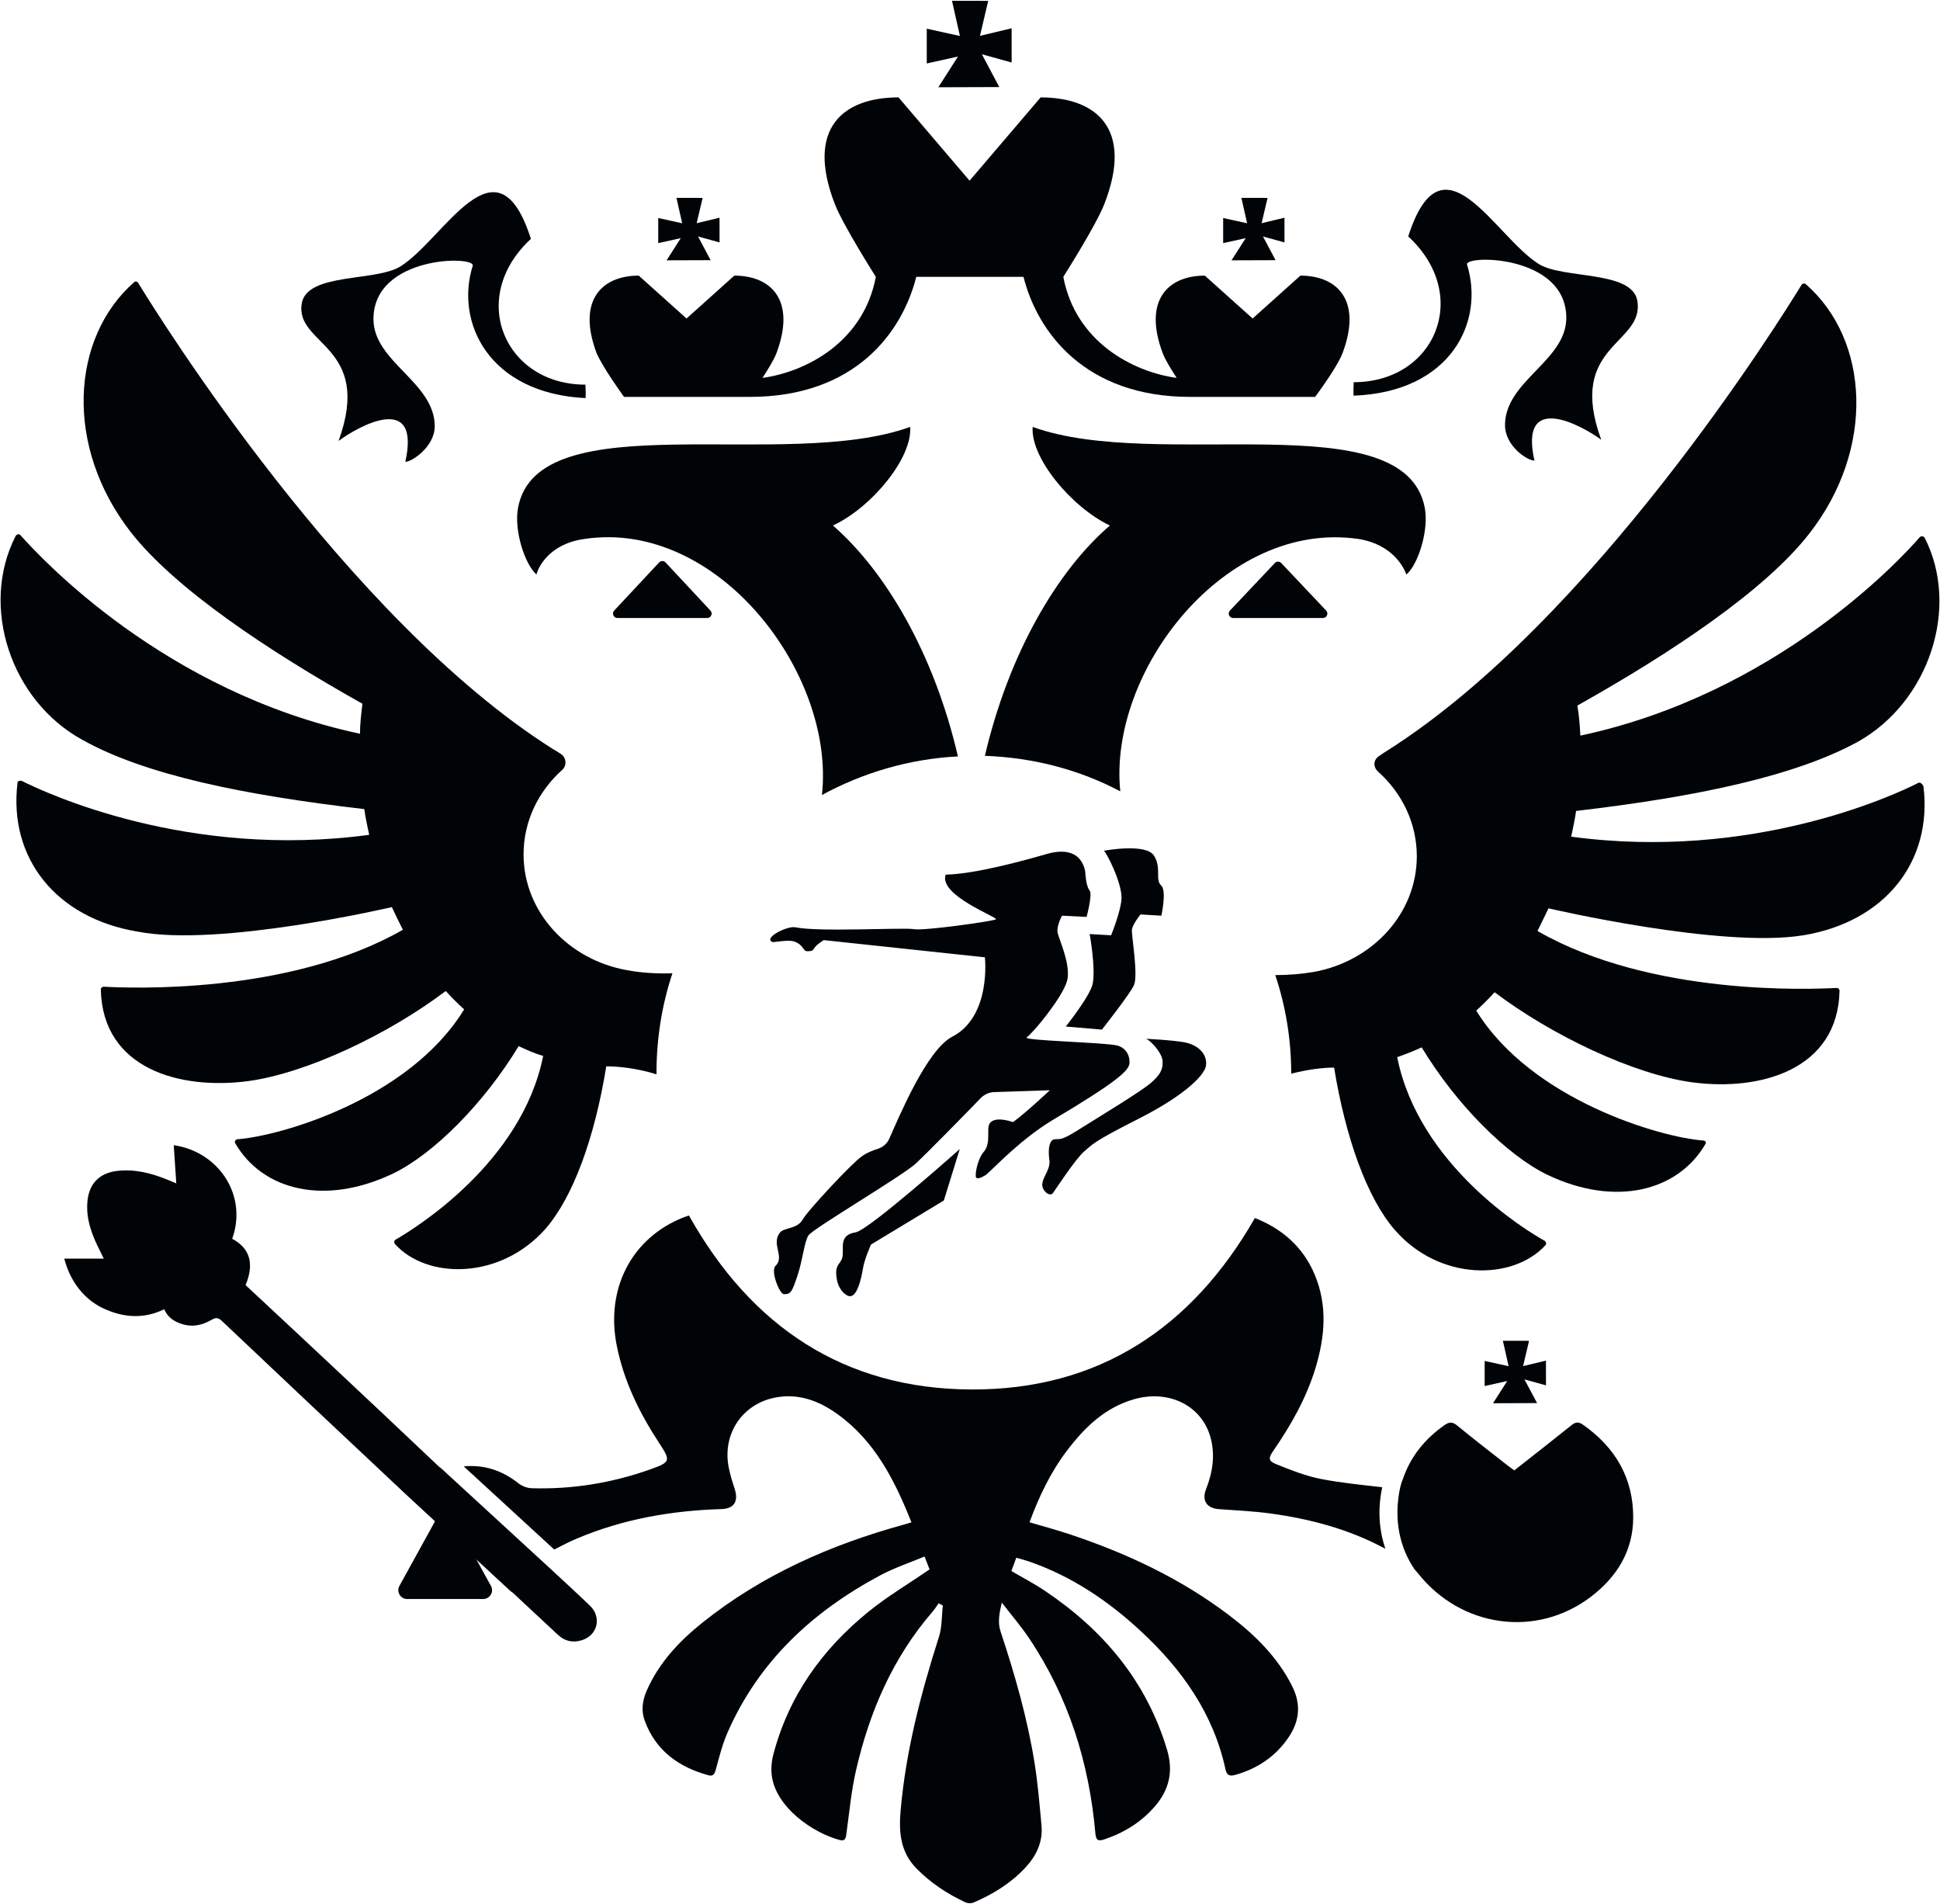 <?xml version="1.0" encoding="UTF-8"?> <svg xmlns="http://www.w3.org/2000/svg" width="1316" height="1291" viewBox="0 0 1316 1291" fill="none"><path d="M452.182 176.552L482.067 176.45L473.51 160.373L488.119 164.414C488.108 158.825 488.099 153.236 488.091 147.647L472.583 151.358L476.628 134.219L458.872 134.179L462.756 151.425L446.514 147.85L446.508 164.889L461.804 161.49L452.182 176.552Z" fill="#010407"></path><path d="M835.407 176.552L865.293 176.45L856.737 160.373L871.345 164.414L871.318 147.647L855.809 151.358L859.855 134.219L842.099 134.179C843.393 139.928 844.687 145.676 845.983 151.425L829.739 147.85L829.735 164.889L845.03 161.49L835.407 176.552Z" fill="#010407"></path><path d="M423.319 269.17H508.516C579.999 269.17 611.999 225.554 621.553 187.752H694.281C703.841 225.554 736.257 269.17 807.322 269.17H892.105C892.105 269.17 907.067 249.232 910.807 239.262C924.104 203.539 907.067 186.922 882.127 186.922L849.714 215.999L817.297 186.922C792.363 186.922 775.322 203.539 788.623 239.262C790.286 243.828 794.442 250.475 798.182 256.29C768.255 252.138 729.61 231.784 721.297 187.752C721.297 187.752 743.737 152.446 749.141 138.323C769.087 87.23 743.737 66.046 705.918 66.046L657.714 122.538L609.504 66.046C572.101 66.046 546.331 86.815 566.283 138.323C571.685 152.446 594.125 187.752 594.125 187.752C585.813 231.784 547.163 252.138 517.24 256.29C520.981 250.475 525.137 243.828 526.8 239.262C540.101 203.539 523.06 186.922 498.125 186.922L465.71 215.999L433.294 186.922C408.355 186.922 391.319 203.539 404.615 239.262C408.772 249.232 423.319 269.17 423.319 269.17Z" fill="#010407"></path><path d="M636.523 59.185L677.886 59.042L666.045 36.789L686.264 42.382L686.225 19.176L664.761 24.313L670.361 0.59L645.782 0.534L651.16 24.405L628.676 19.456L628.669 43.041L649.84 38.336L636.523 59.185Z" fill="#010407"></path><path d="M333.056 1075.58L307.268 1028.78C304.999 1024.58 298.98 1024.58 296.712 1028.78L270.924 1075.58C268.762 1079.58 271.657 1084.43 276.201 1084.43H327.778C332.323 1084.43 335.218 1079.58 333.056 1075.58Z" fill="#010407"></path><path d="M229.653 299.077C241.706 289.939 285.759 264.598 274.954 313.2C279.525 313.2 294.901 302.813 294.901 289.107C294.901 259.199 253.341 245.491 253.341 216.414C253.341 173.215 322.747 173.215 320.67 180.275C308.615 218.492 331.471 266.675 397.138 270C397.554 269.17 397.138 260.86 397.138 260.86C342.278 260.86 316.929 201.876 360.151 162C336.875 89.309 301.55 162 271.627 180.691C255.003 191.078 208.46 184.843 204.72 205.616C199.732 234.278 253.341 233.862 229.653 299.077Z" fill="#010407"></path><path d="M265.809 615.183C268.302 620.582 270.797 625.566 273.29 630.553C195.574 675.001 86.689 670.013 70.48 669.182C69.233 669.182 68.401 670.013 68.401 671.259C69.649 724.846 122.014 739.384 168.561 733.155C208.044 727.751 263.315 701.583 302.381 672.091C306.122 676.245 310.278 680.398 314.85 684.55C277.447 745.614 189.756 770.535 161.081 772.614C159.834 772.614 159.004 774.275 159.418 775.107C178.117 807.504 220.508 817.891 266.641 795.876C294.067 782.584 328.146 748.519 351.837 709.476C357.241 711.966 362.641 714.459 368.459 716.122C353.915 788.815 281.187 833.262 268.302 840.739C267.471 841.15 267.057 842.396 267.887 843.643C289.497 867.737 339.369 868.153 370.121 833.262C388.826 811.66 403.368 771.782 411.266 723.183C419.578 723.183 432.043 724.431 445.343 728.582V727.335C445.343 704.072 449.084 681.23 456.15 660.046C444.928 660.462 434.126 659.63 425.396 657.967C385.5 650.906 355.163 618.505 355.163 579.461C355.163 557.03 365.134 536.677 381.343 522.138C384.668 519.229 384.254 513.829 380.512 511.336C378.435 510.089 376.772 508.846 375.11 508.016C235.057 419.537 107.468 214.336 93.756 191.904C92.925 190.662 91.677 190.662 90.847 191.49C48.04 229.29 43.468 302.813 88.769 360.968C118.69 399.184 181.444 441.137 245.862 477.276C245.032 483.921 244.199 490.984 244.199 497.629C111.624 469.382 27.673 378.416 13.961 363.045C13.131 361.799 11.468 362.215 10.636 363.461C-13.883 411.229 7.312 475.198 55.937 501.785C98.328 525.458 164.822 539.166 247.106 548.721C247.941 554.536 249.187 560.35 250.43 566.169C127.418 582.781 31.415 537.924 14.793 529.616C13.547 529.2 11.884 529.616 11.884 530.858C5.649 581.95 38.064 622.661 93.34 631.801C148.612 642.598 265.809 615.183 265.809 615.183Z" fill="#010407"></path><path d="M69.863 887.208C83.51 893.653 97.412 894.719 111.392 887.915C113.814 893.485 118.246 896.391 123.797 898.063C130.78 900.164 137.138 898.715 143.268 895.208C145.63 893.855 147.58 893.065 150.266 895.611C191.409 934.583 232.67 973.43 274.005 1012.2C274.089 1012.28 274.146 1012.35 274.225 1012.43L346.486 1079.22C347.099 1079.56 347.719 1080.01 348.385 1080.64C358.338 1090.08 368.51 1099.3 378.488 1108.72C383.292 1113.26 388.919 1114.2 394.832 1112.32C405.474 1108.93 408.276 1096.7 400.179 1088.94C391.024 1080.17 381.655 1071.56 371.802 1062.44L299.037 995.581C298.531 995.264 298.021 994.893 297.478 994.377C271.501 969.709 245.377 945.199 219.248 920.692C201.72 904.255 184.118 887.896 166.594 871.541C172.622 857.017 169.568 846.569 157.521 840.125C168.133 810.412 148.136 781.006 117.861 776.646L119.58 802.522C116.861 801.403 115.081 800.664 113.294 799.939C102.448 795.538 91.336 792.722 79.481 794.094C67.528 795.475 60.479 802.656 59.332 814.528C58.148 826.766 62.401 837.601 67.743 848.188C68.56 849.809 69.347 851.448 70.396 853.581H43.584C47.571 868.932 56.931 881.1 69.863 887.208Z" fill="#010407"></path><path d="M899.669 414.147L869.219 381.929C868.024 380.564 865.9 380.564 864.705 381.929L834.255 414.147C832.557 416.086 833.935 419.123 836.513 419.123H897.411C899.989 419.123 901.367 416.086 899.669 414.147Z" fill="#010407"></path><path d="M710.492 579.045C698.853 582.365 662.697 592.751 641.504 593.167C636.517 607.29 677.66 622.245 675.581 623.491C673.504 624.734 626.957 631.383 619.892 630.137C612.829 628.89 555.475 632.211 539.687 628.89C534.283 627.643 517.656 635.951 523.891 638.861C525.137 639.277 535.528 636.783 539.687 638.861C545.5 641.35 544.668 645.507 547.993 645.091C551.735 645.091 551.319 644.261 552.981 642.182C554.644 640.103 557.137 638.861 557.968 638.03C558.384 637.614 558.8 637.614 559.216 637.614L668.101 649.243C668.101 649.243 672.673 689.538 645.661 703.245C628.62 712.381 609.92 757.242 603.269 772.196C602.021 775.107 599.528 777.596 596.204 778.843C592.463 780.09 587.891 781.752 584.567 784.242C578.336 788.398 547.577 821.211 544.252 827.442C540.517 833.676 531.372 832.43 528.879 836.166C523.06 844.058 532.62 852.367 525.969 858.596C522.644 862.337 528.879 877.703 531.788 877.703C536.36 877.703 537.191 876.46 540.932 865.241C544.668 854.029 545.5 842.396 548.409 837.828C551.319 833.26 612.829 797.123 621.553 788.814C628.62 782.168 655.22 755.164 665.19 744.783C667.686 742.288 671.01 740.63 674.75 740.63L712.154 739.383C712.154 739.383 696.776 753.922 687.22 760.984C679.74 758.49 674.75 758.906 672.673 760.568C667.686 763.472 673.504 774.691 666.853 781.752C662.697 787.151 661.034 797.95 662.282 798.78C663.944 800.027 668.101 797.123 668.932 796.707C675.998 790.476 692.624 772.612 713.817 759.736C757.87 733.564 765.766 726.087 766.184 721.104C766.594 714.874 762.857 710.306 757.87 709.059C749.973 706.982 694.701 705.735 696.36 703.661C701.348 699.921 720.466 676.658 723.793 665.445C726.701 655.058 718.804 638.03 717.557 633.042C716.31 628.059 720.466 620.998 720.466 620.998L737.088 621.829C737.088 621.829 741.244 606.459 739.166 603.965C736.673 601.061 736.257 592.337 736.257 592.337V591.505C733.764 577.382 722.13 575.72 710.492 579.045Z" fill="#010407"></path><path d="M567.944 868.984C569.607 875.629 574.595 879.783 577.504 878.951C581.66 877.704 584.149 867.737 585.397 860.26C586.228 854.445 590.801 844.059 590.801 844.059L640.257 814.151L651.064 779.259C651.064 779.259 589.553 834.093 580.409 835.751C569.607 837.413 572.101 845.305 571.687 850.289C571.687 858.181 565.035 855.692 567.944 868.984Z" fill="#010407"></path><path d="M921.611 365.535C944.886 369.276 952.367 385.061 954.027 389.628C961.922 382.982 969.406 359.72 966.495 344.349C952.779 272.489 784.882 320.261 700.517 289.521C698.854 310.289 726.701 343.935 752.882 356.399C717.141 387.134 684.31 443.214 668.101 512.582C701.348 513.829 732.517 522.137 759.949 536.675C751.636 455.26 831.014 352.243 921.611 365.535Z" fill="#010407"></path><path d="M714.233 809.167C716.312 806.258 729.61 785.904 735.426 780.92C741.245 775.938 741.66 774.275 771.998 758.906C805.665 741.874 817.714 728.166 818.13 722.351C818.961 714.459 812.311 708.644 803.998 706.982C795.69 705.319 776.985 704.487 776.985 704.487C779.481 704.487 788.207 713.628 788.623 719.442C789.038 725.26 786.961 728.996 780.726 734.396C774.492 739.799 749.974 754.748 734.594 764.304C719.22 774.275 719.22 772.196 715.48 772.612C711.738 773.028 710.908 779.259 711.738 785.904C712.985 792.551 707.998 797.123 707.166 802.106C705.92 807.088 712.154 812.076 714.233 809.167Z" fill="#010407"></path><path d="M753.714 634.29L739.166 633.458C739.166 633.458 743.322 655.89 741.244 667.107C739.581 675.416 722.961 696.184 722.961 696.184L747.48 698.258C747.48 698.258 766.183 674.584 769.087 668.35C772.413 662.119 767.43 634.29 767.842 630.553C768.255 626.813 773.659 620.166 773.659 620.166L787.793 620.998C787.793 620.998 791.531 604.381 787.793 600.645C783.219 596.489 788.207 589.011 782.803 580.291C777.401 571.567 748.726 576.967 748.726 576.967C749.973 576.967 761.194 598.567 760.78 609.37C760.364 618.089 753.714 634.29 753.714 634.29Z" fill="#010407"></path><path d="M482.01 414.157L451.559 381.525C450.363 380.144 448.22 380.144 447.024 381.525L416.574 414.157C414.891 416.1 416.271 419.121 418.842 419.121H479.742C482.312 419.121 483.692 416.1 482.01 414.157Z" fill="#010407"></path><path d="M617.403 289.522C532.62 320.261 364.718 272.49 351.423 344.351C348.514 359.72 355.995 382.568 363.887 389.629C365.135 384.645 372.617 368.86 396.307 365.535C486.904 351.828 566.699 456.922 557.553 539.165C584.983 524.212 616.571 514.66 649.817 512.998C633.607 443.216 600.776 387.551 565.036 356.4C591.632 343.935 619.06 310.291 617.403 289.522Z" fill="#010407"></path><path d="M995.17 179.444C993.091 172.799 1062.5 172.383 1062.5 215.583C1062.5 244.66 1020.93 258.367 1020.93 288.276C1020.93 302.399 1035.9 312.369 1040.89 312.369C1030.08 264.186 1074.55 289.523 1086.19 298.247C1062.5 233.446 1115.69 233.862 1110.7 203.954C1106.96 183.186 1060.42 189.416 1043.8 179.028C1013.87 160.338 978.548 87.646 955.274 160.338C998.495 200.214 973.56 259.199 918.286 259.199C918.286 259.199 917.87 267.923 918.286 268.337C984.367 265.844 1007.22 218.078 995.17 179.444Z" fill="#010407"></path><path d="M1007.11 939.993L1022.41 936.594L1012.79 951.657L1042.67 951.553L1034.11 935.476L1048.72 939.517L1048.7 922.752L1033.19 926.464L1037.23 909.324L1019.48 909.284L1023.36 926.529L1007.12 922.953L1007.11 939.993Z" fill="#010407"></path><path d="M979.695 966.618C966.47 975.942 956.714 987.956 951.575 1003.29C951.346 1003.97 951.095 1004.57 950.827 1005.13C950.459 1006.41 950.086 1007.69 949.779 1009.05C948.462 1014.9 945.028 1033.55 953.383 1053.04C955.186 1057.24 957.334 1060.98 959.539 1064.32C960.384 1065.2 961.191 1066.11 961.939 1067.05C990.935 1103.65 1042.01 1111.14 1079.12 1082.95C1096.71 1069.58 1107.78 1051.95 1107.89 1029.37C1108.02 1002.46 1095.78 981.64 1073.85 966.236C1070.76 964.061 1068.79 964.328 1065.99 966.573C1053.22 976.836 1040.29 986.898 1027.23 997.178C1025.68 996.05 1024.21 995.056 1022.83 993.966C1011.33 984.934 999.739 976.033 988.452 966.753C985.15 964.037 982.94 964.33 979.695 966.618Z" fill="#010407"></path><path d="M892.266 928.097C898.778 906.821 900.67 885.453 891.813 864.375C883.953 845.671 869.799 833.385 851.271 826.019C808.482 900.699 745.17 942.643 658.978 942.319C572.588 941.992 509.445 899.563 467.356 824.339C466.272 824.708 464.938 825.1 463.65 825.609C428.483 839.533 410.728 873.893 418.343 912.417C423.123 936.6 433.72 958.128 447.066 978.51C455.038 990.686 455.054 991.53 441.21 996.46C415.152 1005.74 388.207 1010.14 360.524 1009.28C357.486 1009.18 353.989 1007.79 351.587 1005.88C340.273 996.898 327.915 993.236 314.565 994.457L375.962 1050.87C381.083 1048.21 386.074 1045.65 391.202 1043.48C422.554 1030.21 455.496 1024.45 489.395 1023.43C498.035 1023.17 501.116 1018.1 498.362 1009.7C496.759 1004.81 495.217 999.856 494.259 994.814C490.015 972.477 503.453 952.229 525.72 947.831C541.621 944.689 555.7 950.062 568.337 959.196C593.652 977.493 606.973 1004.07 618.28 1032.43C616.316 1033.02 614.815 1033.5 613.297 1033.91C563.569 1047.58 517.079 1067.98 476.524 1100.42C460.674 1113.1 446.94 1127.71 438.644 1146.69C435.739 1153.34 434.852 1160.17 437.346 1166.96C444.796 1187.26 460.33 1198.36 480.484 1203.94C483.588 1204.79 484.667 1203.35 485.506 1200.29C487.846 1191.74 490.003 1183.02 493.541 1174.95C514.775 1126.49 551.42 1092.75 597.299 1068.27C606.717 1063.24 617.009 1059.85 627.172 1055.59L630.564 1064.35C616.163 1074.23 601.849 1082.7 589.076 1093.07C557.616 1118.61 534.871 1150.38 524.536 1190.11C523.357 1194.64 522.939 1199.68 523.549 1204.3C526.387 1225.76 551.437 1243.07 569.716 1247.89C572.833 1248.71 573.656 1247.14 574.056 1244.29C576.099 1229.69 577.395 1214.9 580.688 1200.58C589.812 1160.9 605.611 1124.24 632.57 1093.06C634.117 1091.27 635.369 1089.22 636.758 1087.3L639.569 1088.84C638.757 1095.93 639.081 1103.38 636.952 1110.04C624.635 1148.58 614.459 1187.51 610.925 1227.98C609.657 1242.52 610.721 1256.01 621.688 1267.17C631.324 1276.98 642.522 1284.39 654.892 1290.13C656.444 1290.85 658.834 1290.95 660.386 1290.28C673.43 1284.69 685.397 1277.38 695.212 1266.96C702.848 1258.87 707.545 1249.41 706.5 1238.01C705.2 1223.85 704.034 1209.63 701.789 1195.6C696.914 1165.17 688.426 1135.63 678.734 1106.41C676.737 1100.39 677.769 1094.48 679.576 1086.84C686.46 1095.78 692.753 1103.08 698.082 1111.02C724.956 1151.09 738.86 1195.67 743.053 1243.44C743.482 1248.34 745.273 1248.72 749.061 1247.45C762.518 1242.96 774.227 1235.73 783.518 1224.93C793.166 1213.72 796.045 1201.22 791.678 1186.67C777.719 1140.14 748.474 1105.5 708.81 1078.86C701.621 1074.03 693.881 1070.02 686.068 1065.43L689.408 1056.42C692.84 1057.43 695.749 1058.17 698.572 1059.15C727.133 1069.13 751.693 1085.67 773.695 1106.04C801.67 1131.94 823.151 1162.02 831.35 1200.11C832.257 1204.32 834.653 1204.64 837.971 1203.7C853.09 1199.43 865.429 1191.16 874.234 1178.03C881.67 1166.94 882.642 1155.56 876.437 1143.31C866.327 1123.34 850.815 1108.32 833.354 1095.12C800.649 1070.4 764.018 1053.26 725.28 1040.4C716.438 1037.46 707.42 1035.06 698.381 1032.39C704.85 1014.85 712.636 998.504 723.693 983.914C735.726 968.04 749.636 954.459 769.539 948.865C792.865 942.309 814.959 953.176 821.025 974.397C824.483 986.496 822.683 998.337 818.118 1009.93C815.07 1017.66 818.659 1022.89 826.846 1023.48C838.381 1024.32 849.973 1024.82 861.418 1026.37C888.722 1030.06 915.179 1037.08 939.532 1050.24C939.614 1050.28 939.696 1050.33 939.776 1050.37C934.424 1034.63 935.206 1019.93 937.614 1008.62C923.779 1006.99 909.88 1005.69 896.242 1003.04C885.893 1001.04 875.842 997.04 865.989 993.102C860.273 990.82 860.297 988.924 863.721 983.95C875.677 966.581 886.054 948.393 892.266 928.097Z" fill="#010407"></path><path d="M1301.46 530.858C1285.25 539.166 1188.83 584.029 1065.82 567.411C1067.07 561.598 1068.31 555.782 1069.15 549.969C1151.02 540.413 1217.93 526.29 1260.32 503.028C1308.53 476.029 1329.72 412.06 1305.62 364.709C1304.79 363.461 1303.12 363.461 1302.29 364.293C1288.99 379.663 1204.63 470.63 1072.05 498.876C1071.64 491.814 1071.22 485.168 1069.98 478.522C1134.39 442.385 1197.15 400.432 1227.07 362.215C1272.37 304.476 1268.21 230.538 1224.99 192.736C1224.16 191.904 1222.5 192.32 1222.08 193.152C1208.37 215.583 1080.78 420.784 940.728 509.262C939.482 510.089 937.403 511.336 935.742 512.582C931.586 515.077 931.168 520.06 934.91 523.386C951.115 537.924 961.091 558.277 961.091 580.707C961.091 619.751 930.754 652.154 890.856 659.215C883.375 660.462 874.651 661.293 865.091 661.293C872.157 682.478 875.898 704.904 875.898 728.166C887.115 725.262 897.507 724.015 904.988 724.015C912.88 772.198 927.428 812.492 946.132 834.092C976.47 868.984 1026.34 868.568 1048.37 844.475C1049.2 843.643 1048.78 842.396 1047.95 841.565C1035.07 834.503 962.338 790.062 947.795 716.952C953.614 714.875 959.012 712.796 964.416 710.307C987.692 748.935 1022.19 783.415 1049.61 796.707C1095.75 818.721 1138.14 807.92 1156.83 775.939C1157.67 774.691 1156.83 773.444 1155.17 773.444C1126.5 771.367 1038.81 746.03 1001.4 685.383C1005.56 681.645 1009.72 677.491 1013.87 672.922C1052.94 702.415 1108.21 728.582 1147.69 733.98C1193.82 740.216 1246.6 725.678 1247.85 672.091C1247.85 670.843 1247.02 670.013 1245.77 670.013C1229.15 670.843 1120.26 675.827 1042.96 631.385C1045.46 626.397 1047.95 620.998 1050.44 616.015C1050.44 616.015 1167.64 643.43 1223.33 634.29C1278.6 625.15 1311.02 584.443 1304.79 533.352C1303.95 531.274 1302.29 530.442 1301.46 530.858Z" fill="#010407"></path></svg> 